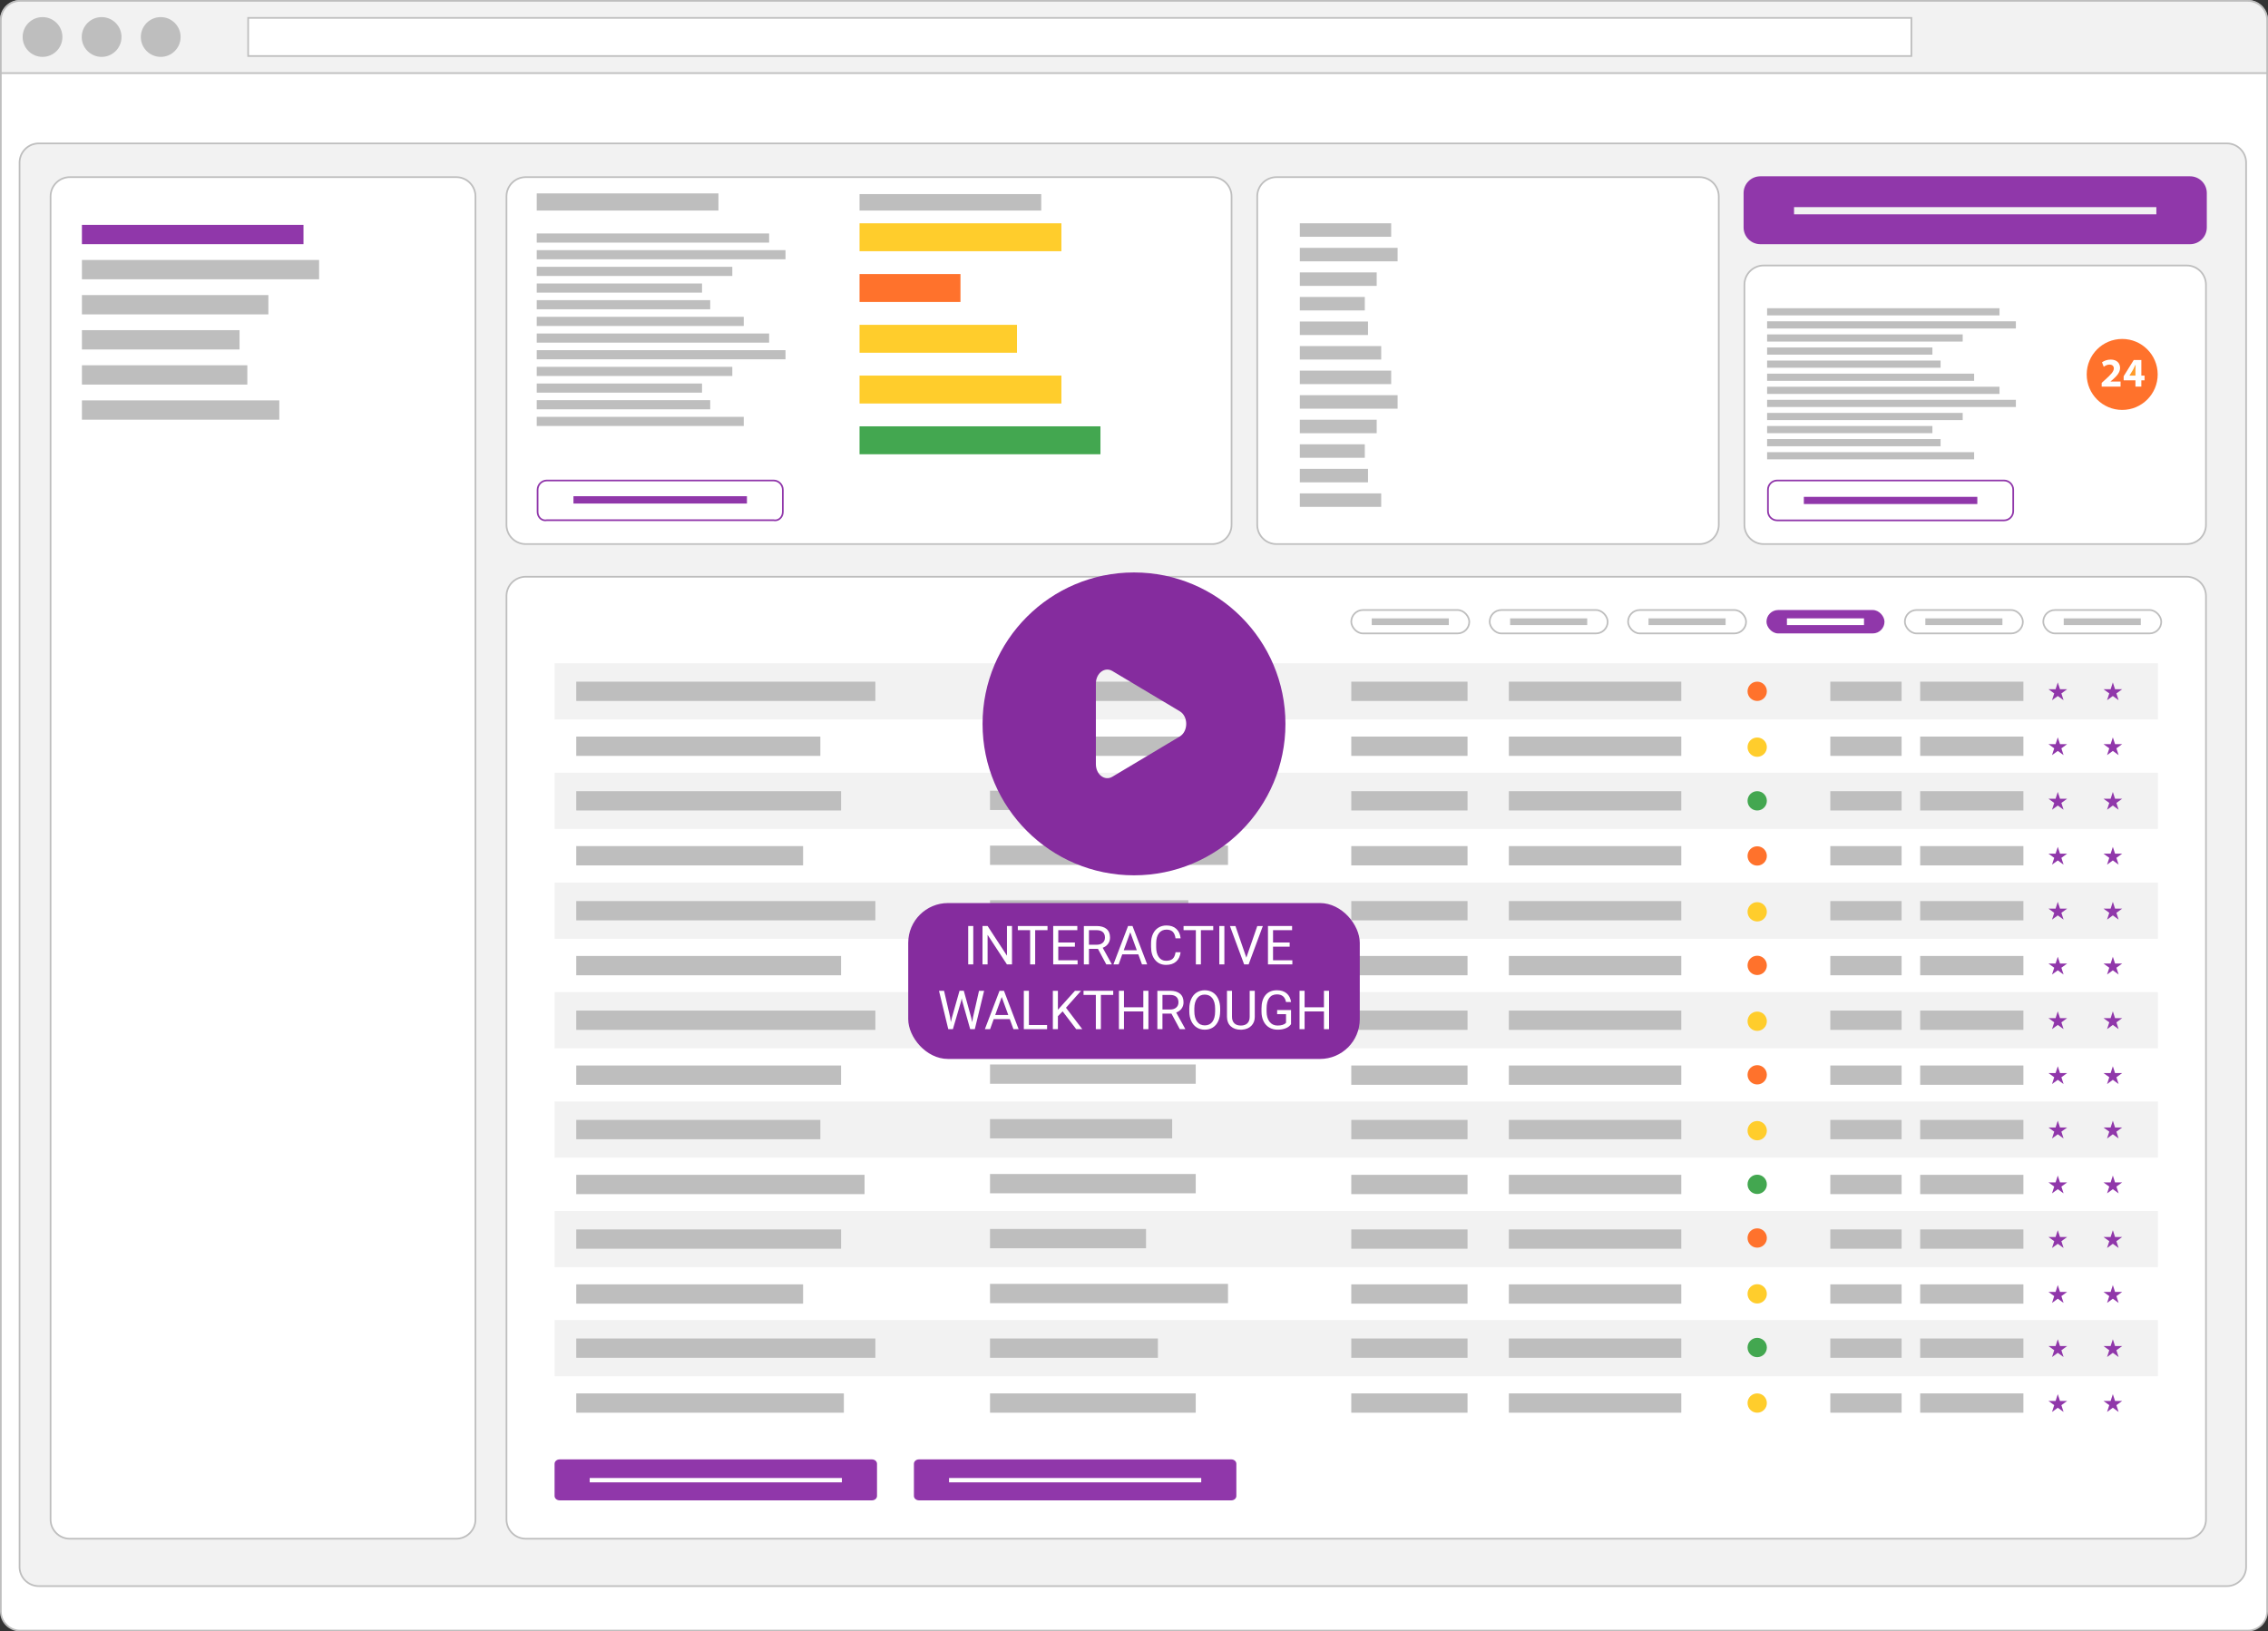 <?xml version="1.0" encoding="UTF-8"?>
<svg id="Layer_2" data-name="Layer 2" xmlns="http://www.w3.org/2000/svg" viewBox="0 0 1354.72 974.56">
  <rect x="0" y="0" width="1354.72" height="974.56" fill="#333333" stroke="none"/>
  <defs>
    <style>
      .cls-1 {
        fill: none;
        stroke: #bebebe;
        stroke-miterlimit: 10;
      }

      .cls-2 {
        fill: #ff9c2a;
      }

      .cls-3 {
        fill: #9037aa;
      }

      .cls-4 {
        fill: #fff;
      }

      .cls-5 {
        fill: #f2f2f2;
      }

      .cls-6 {
        fill: #43a750;
      }

      .cls-7 {
        fill: #ffcd2c;
      }

      .cls-8 {
        fill: #ff722c;
      }

      .cls-9 {
        fill: #bebebe;
      }

      .cls-10 {
        fill: #852c9e;
      }
    </style>
  </defs>
  <g id="Layer_2-2" data-name="Layer 2">
    <g id="Layer_1-2" data-name="Layer 1-2">
      <g>
        <g>
          <rect class="cls-4" x=".5" y=".5" width="1353.72" height="973.56" rx="11.5" ry="11.5"/>
          <path class="cls-9" d="M1342.72,1c6.07,0,11,4.93,11,11v950.56c0,6.07-4.93,11-11,11H12c-6.07,0-11-4.93-11-11V12C1,5.93,5.93,1,12,1h1330.72M1342.72,0H12C5.37,0,0,5.37,0,12v950.56c0,6.63,5.37,12,12,12h1330.72c6.63,0,12-5.37,12-12V12c0-6.63-5.37-12-12-12h0Z"/>
        </g>
        <g>
          <rect class="cls-5" x="11.68" y="85.67" width="1329.95" height="861.83" rx="11.5" ry="11.5"/>
          <path class="cls-9" d="M1330.14,86.17c6.06,0,11,4.93,11,11v838.83c0,6.06-4.93,11-11,11H23.18c-6.06,0-11-4.93-11-11V97.17c0-6.06,4.93-11,11-11h1306.96M1330.14,85.17H23.18c-6.62,0-12,5.37-12,12v838.83c0,6.62,5.37,12,12,12h1306.96c6.62,0,12-5.37,12-12V97.17c0-6.62-5.37-12-12-12h0Z"/>
        </g>
        <g>
          <rect class="cls-4" x="302.53" y="105.82" width="433.1" height="219.19" rx="11.5" ry="11.5"/>
          <path class="cls-9" d="M724.13,106.32c6.07,0,11,4.93,11,11v196.19c0,6.07-4.93,11-11,11h-410.1c-6.07,0-11-4.93-11-11V117.32c0-6.07,4.93-11,11-11h410.1M724.13,105.32h-410.1c-6.63,0-12,5.37-12,12v196.19c0,6.63,5.37,12,12,12h410.1c6.63,0,12-5.37,12-12V117.32c0-6.63-5.37-12-12-12h0Z"/>
        </g>
        <g>
          <rect class="cls-4" x="30.21" y="105.82" width="253.8" height="813.37" rx="11.5" ry="11.5"/>
          <path class="cls-9" d="M272.5,106.32c6.07,0,11,4.93,11,11v790.37c0,6.07-4.93,11-11,11H41.71c-6.07,0-11-4.93-11-11V117.32c0-6.07,4.93-11,11-11h230.8M272.5,105.32H41.71c-6.63,0-12,5.37-12,12v790.37c0,6.63,5.37,12,12,12h230.8c6.63,0,12-5.37,12-12V117.32c0-6.63-5.37-12-12-12h-.01Z"/>
        </g>
        <g>
          <rect class="cls-4" x="1041.99" y="158.59" width="275.68" height="166.42" rx="11.5" ry="11.5"/>
          <path class="cls-9" d="M1306.16,159.09c6.07,0,11,4.93,11,11v143.42c0,6.07-4.93,11-11,11h-252.68c-6.07,0-11-4.93-11-11v-143.42c0-6.07,4.93-11,11-11h252.68M1306.16,158.09h-252.68c-6.63,0-12,5.37-12,12v143.42c0,6.63,5.37,12,12,12h252.68c6.63,0,12-5.37,12-12v-143.42c0-6.63-5.37-12-12-12h0Z"/>
        </g>
        <g>
          <rect class="cls-4" x="302.53" y="344.53" width="1015.14" height="574.65" rx="11.5" ry="11.5"/>
          <path class="cls-9" d="M1306.16,345.03c6.07,0,11,4.93,11,11v551.65c0,6.07-4.93,11-11,11H314.03c-6.07,0-11-4.93-11-11V356.03c0-6.07,4.93-11,11-11h992.14M1306.16,344.03H314.03c-6.63,0-12,5.37-12,12v551.65c0,6.63,5.37,12,12,12h992.14c6.63,0,12-5.37,12-12V356.03c0-6.63-5.37-12-12-12h-.01Z"/>
        </g>
        <g>
          <rect class="cls-4" x="750.97" y="105.82" width="275.68" height="219.19" rx="11.5" ry="11.5"/>
          <path class="cls-9" d="M1015.15,106.32c6.07,0,11,4.93,11,11v196.19c0,6.07-4.93,11-11,11h-252.68c-6.07,0-11-4.93-11-11V117.32c0-6.07,4.93-11,11-11h252.68M1015.15,105.32h-252.68c-6.63,0-12,5.37-12,12v196.19c0,6.63,5.37,12,12,12h252.68c6.63,0,12-5.37,12-12V117.32c0-6.63-5.37-12-12-12h0Z"/>
        </g>
        <rect class="cls-3" x="48.93" y="134.33" width="132.35" height="11.53"/>
        <rect class="cls-9" x="48.93" y="155.3" width="141.67" height="11.53"/>
        <rect class="cls-9" x="48.93" y="176.27" width="111.38" height="11.53"/>
        <rect class="cls-9" x="48.93" y="197.24" width="94.14" height="11.53"/>
        <rect class="cls-9" x="48.93" y="218.21" width="98.8" height="11.53"/>
        <rect class="cls-9" x="48.93" y="239.18" width="117.9" height="11.53"/>
        <g>
          <path class="cls-5" d="M.5,43.68V12.02C.5,5.68,5.66.52,12,.52h1330.72c6.34,0,11.5,5.16,11.5,11.5v31.65H.5Z"/>
          <path class="cls-9" d="M1342.72,1.02c6.07,0,11,4.93,11,11v31.15H1V12.02C1,5.96,5.93,1.02,12,1.02h1330.72M1342.72.02H12C5.37.02,0,5.4,0,12.02v32.15h1354.72V12.02c0-6.63-5.37-12-12-12h0Z"/>
        </g>
        <circle class="cls-9" cx="25.4" cy="22.1" r="11.88"/>
        <circle class="cls-9" cx="60.7" cy="22.1" r="11.88"/>
        <circle class="cls-9" cx="96" cy="22.1" r="11.88"/>
        <g>
          <rect class="cls-4" x="148.23" y="10.69" width="993.49" height="22.77"/>
          <path class="cls-9" d="M1141.21,11.19v21.77H148.73V11.19h992.49M1142.21,10.19H147.73v23.77h994.49V10.19h-.01Z"/>
        </g>
        <rect class="cls-5" x="331.26" y="396.2" width="957.67" height="33.55"/>
        <rect class="cls-7" x="513.42" y="133.39" width="120.58" height="16.68"/>
        <rect class="cls-8" x="513.42" y="163.71" width="60.29" height="16.68"/>
        <rect class="cls-7" x="513.42" y="194.04" width="94.04" height="16.68"/>
        <rect class="cls-7" x="513.42" y="224.36" width="120.58" height="16.68"/>
        <rect class="cls-6" x="513.42" y="254.68" width="143.9" height="16.68"/>
        <rect class="cls-9" x="344.21" y="407.21" width="178.66" height="11.53"/>
        <rect class="cls-9" x="807.14" y="407.21" width="69.44" height="11.53"/>
        <rect class="cls-9" x="901.28" y="407.21" width="102.99" height="11.53"/>
        <polygon class="cls-3" points="1262.04 407.66 1263.36 411.72 1267.63 411.72 1264.17 414.23 1265.49 418.28 1262.04 415.78 1258.59 418.28 1259.91 414.23 1256.46 411.72 1260.72 411.72 1262.04 407.66"/>
        <polygon class="cls-3" points="1229.16 407.66 1230.48 411.72 1234.75 411.72 1231.3 414.23 1232.61 418.28 1229.16 415.78 1225.71 418.28 1227.03 414.23 1223.58 411.72 1227.84 411.72 1229.16 407.66"/>
        <rect class="cls-9" x="1093.28" y="407.21" width="42.58" height="11.53"/>
        <rect class="cls-9" x="1146.96" y="407.21" width="61.66" height="11.53"/>
        <rect class="cls-9" x="344.21" y="440.01" width="145.81" height="11.53"/>
        <rect class="cls-9" x="807.14" y="440.01" width="69.44" height="11.53"/>
        <rect class="cls-9" x="901.28" y="440.01" width="102.99" height="11.53"/>
        <polygon class="cls-3" points="1262.04 440.47 1263.36 444.52 1267.63 444.52 1264.17 447.03 1265.49 451.09 1262.04 448.58 1258.59 451.09 1259.91 447.03 1256.46 444.52 1260.72 444.52 1262.04 440.47"/>
        <polygon class="cls-3" points="1229.16 440.47 1230.48 444.52 1234.75 444.52 1231.3 447.03 1232.61 451.09 1229.16 448.58 1225.71 451.09 1227.03 447.03 1223.58 444.52 1227.84 444.52 1229.16 440.47"/>
        <rect class="cls-9" x="1093.28" y="440.01" width="42.58" height="11.53"/>
        <rect class="cls-9" x="1146.96" y="440.01" width="61.66" height="11.53"/>
        <rect class="cls-5" x="331.26" y="461.62" width="957.67" height="33.55"/>
        <rect class="cls-9" x="344.21" y="472.63" width="158.18" height="11.53"/>
        <rect class="cls-9" x="807.14" y="472.63" width="69.44" height="11.53"/>
        <rect class="cls-9" x="901.28" y="472.63" width="102.99" height="11.53"/>
        <polygon class="cls-3" points="1262.04 473.09 1263.36 477.14 1267.63 477.14 1264.17 479.65 1265.49 483.71 1262.04 481.2 1258.59 483.71 1259.91 479.65 1256.46 477.14 1260.72 477.14 1262.04 473.09"/>
        <polygon class="cls-3" points="1229.16 473.09 1230.48 477.14 1234.75 477.14 1231.3 479.65 1232.61 483.71 1229.16 481.2 1225.71 483.71 1227.03 479.65 1223.58 477.14 1227.84 477.14 1229.16 473.09"/>
        <rect class="cls-9" x="1093.28" y="472.63" width="42.58" height="11.53"/>
        <rect class="cls-9" x="1146.96" y="472.63" width="61.66" height="11.53"/>
        <rect class="cls-9" x="344.21" y="505.43" width="135.49" height="11.53"/>
        <rect class="cls-9" x="807.14" y="505.43" width="69.44" height="11.53"/>
        <rect class="cls-9" x="901.28" y="505.43" width="102.99" height="11.53"/>
        <polygon class="cls-3" points="1262.04 505.89 1263.36 509.95 1267.63 509.95 1264.17 512.45 1265.49 516.51 1262.04 514 1258.59 516.51 1259.91 512.45 1256.46 509.95 1260.72 509.95 1262.04 505.89"/>
        <polygon class="cls-3" points="1229.16 505.89 1230.48 509.95 1234.75 509.95 1231.3 512.45 1232.61 516.51 1229.16 514 1225.71 516.51 1227.03 512.45 1223.58 509.95 1227.84 509.95 1229.16 505.89"/>
        <rect class="cls-9" x="1093.28" y="505.43" width="42.58" height="11.53"/>
        <rect class="cls-9" x="1146.96" y="505.43" width="61.66" height="11.53"/>
        <rect class="cls-5" x="331.26" y="527.26" width="957.67" height="33.55"/>
        <rect class="cls-9" x="344.21" y="538.27" width="178.66" height="11.53"/>
        <rect class="cls-9" x="807.14" y="538.27" width="69.44" height="11.53"/>
        <rect class="cls-9" x="901.28" y="538.27" width="102.99" height="11.53"/>
        <polygon class="cls-3" points="1262.04 538.73 1263.36 542.78 1267.63 542.78 1264.17 545.29 1265.49 549.35 1262.04 546.84 1258.59 549.35 1259.91 545.29 1256.46 542.78 1260.72 542.78 1262.04 538.73"/>
        <polygon class="cls-3" points="1229.16 538.73 1230.48 542.78 1234.75 542.78 1231.3 545.29 1232.61 549.35 1229.16 546.84 1225.71 549.35 1227.03 545.29 1223.58 542.78 1227.84 542.78 1229.16 538.73"/>
        <rect class="cls-9" x="1093.28" y="538.27" width="42.58" height="11.53"/>
        <rect class="cls-9" x="1146.96" y="538.27" width="61.66" height="11.53"/>
        <rect class="cls-9" x="344.21" y="571.07" width="158.18" height="11.53"/>
        <rect class="cls-9" x="807.14" y="571.07" width="69.44" height="11.53"/>
        <rect class="cls-9" x="901.28" y="571.07" width="102.99" height="11.53"/>
        <polygon class="cls-3" points="1262.04 571.53 1263.36 575.59 1267.63 575.59 1264.17 578.09 1265.49 582.15 1262.04 579.64 1258.59 582.15 1259.91 578.09 1256.46 575.59 1260.72 575.59 1262.04 571.53"/>
        <polygon class="cls-3" points="1229.16 571.53 1230.48 575.59 1234.75 575.59 1231.3 578.09 1232.61 582.15 1229.16 579.64 1225.71 582.15 1227.03 578.09 1223.58 575.59 1227.84 575.59 1229.16 571.53"/>
        <rect class="cls-9" x="1093.28" y="571.07" width="42.58" height="11.53"/>
        <rect class="cls-9" x="1146.96" y="571.07" width="61.66" height="11.53"/>
        <rect class="cls-5" x="331.26" y="592.68" width="957.67" height="33.55"/>
        <rect class="cls-9" x="344.21" y="603.69" width="178.66" height="11.53"/>
        <rect class="cls-9" x="807.14" y="603.69" width="69.44" height="11.53"/>
        <rect class="cls-9" x="901.28" y="603.69" width="102.99" height="11.53"/>
        <polygon class="cls-3" points="1262.04 604.15 1263.36 608.21 1267.63 608.21 1264.17 610.72 1265.49 614.77 1262.04 612.26 1258.59 614.77 1259.91 610.72 1256.46 608.21 1260.72 608.21 1262.04 604.15"/>
        <polygon class="cls-3" points="1229.16 604.15 1230.48 608.21 1234.75 608.21 1231.3 610.72 1232.61 614.77 1229.16 612.26 1225.71 614.77 1227.03 610.72 1223.58 608.21 1227.84 608.21 1229.16 604.15"/>
        <rect class="cls-9" x="1093.28" y="603.69" width="42.58" height="11.53"/>
        <rect class="cls-9" x="1146.96" y="603.69" width="61.66" height="11.53"/>
        <rect class="cls-9" x="344.21" y="636.5" width="158.18" height="11.53"/>
        <rect class="cls-9" x="807.14" y="636.5" width="69.44" height="11.53"/>
        <rect class="cls-9" x="901.28" y="636.5" width="102.99" height="11.53"/>
        <polygon class="cls-3" points="1262.04 636.95 1263.36 641.01 1267.63 641.01 1264.17 643.52 1265.49 647.58 1262.04 645.07 1258.59 647.58 1259.91 643.52 1256.46 641.01 1260.72 641.01 1262.04 636.95"/>
        <polygon class="cls-3" points="1229.16 636.95 1230.48 641.01 1234.75 641.01 1231.3 643.52 1232.61 647.58 1229.16 645.07 1225.71 647.58 1227.03 643.52 1223.58 641.01 1227.84 641.01 1229.16 636.95"/>
        <rect class="cls-9" x="1093.28" y="636.5" width="42.58" height="11.53"/>
        <rect class="cls-9" x="1146.96" y="636.5" width="61.66" height="11.53"/>
        <rect class="cls-5" x="331.26" y="658" width="957.67" height="33.55"/>
        <rect class="cls-9" x="344.21" y="669.01" width="145.81" height="11.53"/>
        <rect class="cls-9" x="807.14" y="669.01" width="69.44" height="11.53"/>
        <rect class="cls-9" x="901.28" y="669.01" width="102.99" height="11.53"/>
        <polygon class="cls-3" points="1262.04 669.47 1263.36 673.52 1267.63 673.52 1264.17 676.03 1265.49 680.09 1262.04 677.58 1258.59 680.09 1259.91 676.03 1256.46 673.52 1260.72 673.52 1262.04 669.47"/>
        <polygon class="cls-3" points="1229.16 669.47 1230.48 673.52 1234.75 673.52 1231.3 676.03 1232.61 680.09 1229.16 677.58 1225.71 680.09 1227.03 676.03 1223.58 673.52 1227.84 673.52 1229.16 669.47"/>
        <rect class="cls-9" x="1093.28" y="669.01" width="42.58" height="11.53"/>
        <rect class="cls-9" x="1146.96" y="669.01" width="61.66" height="11.53"/>
        <rect class="cls-9" x="344.21" y="701.81" width="172.21" height="11.53"/>
        <rect class="cls-9" x="807.14" y="701.81" width="69.44" height="11.53"/>
        <rect class="cls-9" x="901.28" y="701.81" width="102.99" height="11.53"/>
        <polygon class="cls-3" points="1262.04 702.27 1263.36 706.33 1267.63 706.33 1264.17 708.83 1265.49 712.89 1262.04 710.38 1258.59 712.89 1259.91 708.83 1256.46 706.33 1260.72 706.33 1262.04 702.27"/>
        <polygon class="cls-3" points="1229.16 702.27 1230.48 706.33 1234.75 706.33 1231.3 708.83 1232.61 712.89 1229.16 710.38 1225.71 712.89 1227.03 708.83 1223.58 706.33 1227.84 706.33 1229.16 702.27"/>
        <rect class="cls-9" x="1093.28" y="701.81" width="42.58" height="11.53"/>
        <rect class="cls-9" x="1146.96" y="701.81" width="61.66" height="11.53"/>
        <rect class="cls-5" x="331.26" y="723.42" width="957.67" height="33.55"/>
        <rect class="cls-9" x="344.21" y="734.43" width="158.18" height="11.53"/>
        <rect class="cls-9" x="807.14" y="734.43" width="69.44" height="11.53"/>
        <rect class="cls-9" x="901.28" y="734.43" width="102.99" height="11.53"/>
        <polygon class="cls-3" points="1262.04 734.89 1263.36 738.95 1267.63 738.95 1264.17 741.46 1265.49 745.51 1262.04 743.01 1258.59 745.51 1259.91 741.46 1256.46 738.95 1260.72 738.95 1262.04 734.89"/>
        <polygon class="cls-3" points="1229.16 734.89 1230.48 738.95 1234.75 738.95 1231.3 741.46 1232.61 745.51 1229.16 743.01 1225.71 745.51 1227.03 741.46 1223.58 738.95 1227.84 738.95 1229.16 734.89"/>
        <rect class="cls-9" x="1093.28" y="734.43" width="42.58" height="11.53"/>
        <rect class="cls-9" x="1146.96" y="734.43" width="61.66" height="11.53"/>
        <rect class="cls-9" x="344.21" y="767.24" width="135.49" height="11.53"/>
        <rect class="cls-9" x="807.14" y="767.24" width="69.44" height="11.53"/>
        <rect class="cls-9" x="901.28" y="767.24" width="102.99" height="11.53"/>
        <polygon class="cls-3" points="1262.04 767.69 1263.36 771.75 1267.63 771.75 1264.17 774.26 1265.49 778.32 1262.04 775.81 1258.59 778.32 1259.91 774.26 1256.46 771.75 1260.72 771.75 1262.04 767.69"/>
        <polygon class="cls-3" points="1229.16 767.69 1230.48 771.75 1234.75 771.75 1231.3 774.26 1232.61 778.32 1229.16 775.81 1225.71 778.32 1227.03 774.26 1223.58 771.75 1227.84 771.75 1229.16 767.69"/>
        <rect class="cls-9" x="1093.28" y="767.24" width="42.58" height="11.53"/>
        <rect class="cls-9" x="1146.96" y="767.24" width="61.66" height="11.53"/>
        <rect class="cls-5" x="331.26" y="788.57" width="957.67" height="33.55"/>
        <rect class="cls-9" x="344.21" y="799.58" width="178.66" height="11.53"/>
        <rect class="cls-9" x="807.14" y="799.58" width="69.44" height="11.53"/>
        <rect class="cls-9" x="901.28" y="799.58" width="102.99" height="11.53"/>
        <polygon class="cls-3" points="1262.04 800.03 1263.36 804.09 1267.63 804.09 1264.17 806.6 1265.49 810.65 1262.04 808.15 1258.59 810.65 1259.91 806.6 1256.46 804.09 1260.72 804.09 1262.04 800.03"/>
        <polygon class="cls-3" points="1229.16 800.03 1230.48 804.09 1234.75 804.09 1231.3 806.6 1232.61 810.65 1229.16 808.15 1225.71 810.65 1227.03 806.6 1223.58 804.09 1227.84 804.09 1229.16 800.03"/>
        <rect class="cls-9" x="1093.28" y="799.58" width="42.58" height="11.53"/>
        <rect class="cls-9" x="1146.96" y="799.58" width="61.66" height="11.53"/>
        <rect class="cls-9" x="344.21" y="832.38" width="159.84" height="11.53"/>
        <rect class="cls-9" x="807.14" y="832.38" width="69.44" height="11.53"/>
        <rect class="cls-9" x="901.28" y="832.38" width="102.99" height="11.53"/>
        <polygon class="cls-3" points="1262.04 832.83 1263.36 836.89 1267.63 836.89 1264.17 839.4 1265.49 843.46 1262.04 840.95 1258.59 843.46 1259.91 839.4 1256.46 836.89 1260.72 836.89 1262.04 832.83"/>
        <polygon class="cls-3" points="1229.16 832.83 1230.48 836.89 1234.75 836.89 1231.3 839.4 1232.61 843.46 1229.16 840.95 1225.71 843.46 1227.03 839.4 1223.58 836.89 1227.84 836.89 1229.16 832.83"/>
        <rect class="cls-9" x="1093.28" y="832.38" width="42.58" height="11.53"/>
        <rect class="cls-9" x="1146.96" y="832.38" width="61.66" height="11.53"/>
        <rect class="cls-9" x="591.36" y="832.38" width="122.88" height="11.53"/>
        <rect class="cls-9" x="591.36" y="799.58" width="100.28" height="11.53"/>
        <rect class="cls-9" x="591.36" y="766.95" width="142.15" height="11.53"/>
        <rect class="cls-9" x="591.36" y="734.15" width="93.19" height="11.53"/>
        <rect class="cls-9" x="591.36" y="701.32" width="122.88" height="11.53"/>
        <rect class="cls-9" x="591.36" y="668.51" width="108.8" height="11.53"/>
        <rect class="cls-9" x="591.36" y="635.89" width="122.88" height="11.53"/>
        <rect class="cls-9" x="591.36" y="603.09" width="108.8" height="11.53"/>
        <rect class="cls-9" x="591.36" y="570.57" width="100.28" height="11.53"/>
        <rect class="cls-9" x="591.36" y="537.77" width="118.45" height="11.53"/>
        <rect class="cls-9" x="591.36" y="505.15" width="142.15" height="11.53"/>
        <rect class="cls-9" x="591.36" y="472.35" width="93.19" height="11.53"/>
        <rect class="cls-9" x="591.36" y="440.01" width="122.88" height="11.53"/>
        <rect class="cls-9" x="591.36" y="407.21" width="109.93" height="11.53"/>
        <circle class="cls-8" cx="1049.61" cy="412.97" r="5.77"/>
        <circle class="cls-7" cx="1049.61" cy="446.34" r="5.77"/>
        <circle class="cls-6" cx="1049.61" cy="478.4" r="5.77"/>
        <circle class="cls-8" cx="1049.61" cy="511.32" r="5.77"/>
        <circle class="cls-7" cx="1049.61" cy="544.69" r="5.77"/>
        <circle class="cls-8" cx="1049.61" cy="576.69" r="5.77"/>
        <circle class="cls-7" cx="1049.61" cy="610.06" r="5.77"/>
        <circle class="cls-8" cx="1049.61" cy="642.06" r="5.77"/>
        <circle class="cls-7" cx="1049.61" cy="675.43" r="5.77"/>
        <circle class="cls-6" cx="1049.61" cy="707.49" r="5.77"/>
        <circle class="cls-8" cx="1049.61" cy="739.55" r="5.77"/>
        <circle class="cls-7" cx="1049.61" cy="772.91" r="5.77"/>
        <circle class="cls-6" cx="1049.61" cy="804.97" r="5.77"/>
        <circle class="cls-7" cx="1049.61" cy="838.15" r="5.77"/>
        <g>
          <path class="cls-2" d="M1274.1,220.87l-2.13,3.47v.05h3.57v-3.52c0-.95.05-1.93.12-2.96h-.1c-.51,1.03-.93,1.96-1.47,2.96h.01Z"/>
          <path class="cls-8" d="M1267.63,202.48c-11.71,0-21.2,9.49-21.2,21.2s9.49,21.2,21.2,21.2,21.2-9.49,21.2-21.2-9.49-21.2-21.2-21.2ZM1266.66,230.97h-11.28v-2.25l2.05-1.86c3.47-3.11,5.16-4.89,5.21-6.75,0-1.3-.78-2.32-2.62-2.32-1.37,0-2.57.69-3.4,1.32l-1.05-2.67c1.2-.9,3.06-1.64,5.21-1.64,3.6,0,5.58,2.1,5.58,4.99,0,2.67-1.93,4.79-4.23,6.85l-1.47,1.22v.05h5.99v3.06h.01ZM1280.97,227.18h-1.91v3.79h-3.52v-3.79h-7.04v-2.42l6.02-9.69h4.55v9.32h1.91v2.79h-.01Z"/>
        </g>
        <rect class="cls-9" x="1055.53" y="184.12" width="138.81" height="4.29"/>
        <rect class="cls-9" x="1055.53" y="191.94" width="148.59" height="4.29"/>
        <rect class="cls-9" x="1055.53" y="199.76" width="116.82" height="4.29"/>
        <rect class="cls-9" x="1055.53" y="207.57" width="98.73" height="4.29"/>
        <rect class="cls-9" x="1055.53" y="215.39" width="103.62" height="4.29"/>
        <rect class="cls-9" x="1055.53" y="223.21" width="123.66" height="4.29"/>
        <rect class="cls-9" x="1055.53" y="231.02" width="138.81" height="4.29"/>
        <rect class="cls-9" x="1055.53" y="238.84" width="148.59" height="4.29"/>
        <rect class="cls-9" x="1055.53" y="246.66" width="116.82" height="4.29"/>
        <rect class="cls-9" x="1055.53" y="254.48" width="98.73" height="4.29"/>
        <rect class="cls-9" x="1055.53" y="262.29" width="103.62" height="4.29"/>
        <rect class="cls-9" x="1055.53" y="270.11" width="123.66" height="4.29"/>
        <rect class="cls-9" x="776.41" y="133.39" width="54.57" height="8.05"/>
        <rect class="cls-9" x="776.41" y="148.06" width="58.41" height="8.05"/>
        <rect class="cls-9" x="776.41" y="162.73" width="45.92" height="8.05"/>
        <rect class="cls-9" x="776.41" y="177.4" width="38.81" height="8.05"/>
        <rect class="cls-9" x="776.41" y="192.07" width="40.73" height="8.05"/>
        <rect class="cls-9" x="776.41" y="206.73" width="48.61" height="8.05"/>
        <rect class="cls-9" x="776.41" y="221.4" width="54.57" height="8.05"/>
        <rect class="cls-9" x="776.41" y="236.07" width="58.41" height="8.05"/>
        <rect class="cls-9" x="776.41" y="250.74" width="45.92" height="8.05"/>
        <rect class="cls-9" x="776.41" y="265.41" width="38.81" height="8.05"/>
        <rect class="cls-9" x="776.41" y="280.08" width="40.73" height="8.05"/>
        <rect class="cls-9" x="776.41" y="294.74" width="48.61" height="8.05"/>
        <rect class="cls-9" x="320.6" y="139.47" width="138.81" height="5.46"/>
        <rect class="cls-9" x="320.6" y="149.43" width="148.59" height="5.46"/>
        <rect class="cls-9" x="320.6" y="159.39" width="116.82" height="5.46"/>
        <rect class="cls-9" x="320.6" y="169.35" width="98.73" height="5.46"/>
        <rect class="cls-9" x="320.6" y="179.3" width="103.62" height="5.46"/>
        <rect class="cls-9" x="320.6" y="189.26" width="123.66" height="5.46"/>
        <rect class="cls-9" x="320.6" y="199.22" width="138.81" height="5.46"/>
        <rect class="cls-9" x="320.6" y="209.18" width="148.59" height="5.46"/>
        <rect class="cls-9" x="320.6" y="219.14" width="116.82" height="5.46"/>
        <rect class="cls-9" x="320.6" y="229.1" width="98.73" height="5.46"/>
        <rect class="cls-9" x="320.6" y="239.05" width="103.62" height="5.46"/>
        <rect class="cls-9" x="320.6" y="249.01" width="123.66" height="5.46"/>
        <rect class="cls-9" x="513.42" y="115.96" width="108.54" height="9.82"/>
        <rect class="cls-9" x="320.6" y="115.53" width="108.54" height="10.25"/>
        <g>
          <path class="cls-3" d="M1197.03,287.54c2.76,0,5,2.24,5,5v12.82c0,2.76-2.24,5-5,5h-135.5c-2.76,0-5-2.24-5-5v-12.82c0-2.76,2.24-5,5-5h135.5M1197.03,286.54h-135.5c-3.31,0-6,2.69-6,6v12.82c0,3.31,2.69,6,6,6h135.5c3.31,0,6-2.69,6-6v-12.82c0-3.31-2.69-6-6-6h0Z"/>
          <rect class="cls-3" x="1077.47" y="296.8" width="103.62" height="4.29"/>
        </g>
        <g>
          <path class="cls-3" d="M462.1,287.54c2.76,0,5,2.3,5,5.12v13.08c0,2.58-1.8,4.61-4.09,4.61-.24,0-.49-.02-.73-.07l-.09-.02h-135.67l-.09.02c-.24.04-.49.07-.73.07-2.29,0-4.09-2.02-4.09-4.61v-13.08c0-2.83,2.24-5.12,5-5.12h135.5M462.1,286.54h-135.5c-3.31,0-6,2.74-6,6.12v13.08c0,3.07,2.21,5.61,5.09,5.61.3,0,.6-.03.91-.08h135.5c.31.06.61.08.91.08,2.88,0,5.09-2.54,5.09-5.61v-13.08c0-3.38-2.69-6.12-6-6.12h0Z"/>
          <rect class="cls-3" x="342.54" y="296.42" width="103.62" height="4.38"/>
        </g>
        <path class="cls-3" d="M1308.17,105.32h-256.69c-5.52,0-10,4.47-10,10v20.55c0,5.52,4.48,10,10,10h256.69c5.52,0,10-4.47,10-10v-20.55c0-5.52-4.48-10-10-10h0ZM1288.03,128.02h-216.41v-4.29h216.41v4.29Z"/>
        <g>
          <rect class="cls-9" x="819.37" y="369.39" width="46.04" height="4.02"/>
          <rect class="cls-1" x="807.14" y="364.41" width="70.49" height="13.98" rx="6.99" ry="6.99"/>
        </g>
        <g>
          <rect class="cls-9" x="902.03" y="369.39" width="46.04" height="4.02"/>
          <rect class="cls-1" x="889.81" y="364.41" width="70.49" height="13.98" rx="6.99" ry="6.99"/>
        </g>
        <g>
          <rect class="cls-9" x="984.7" y="369.39" width="46.04" height="4.02"/>
          <rect class="cls-1" x="972.48" y="364.41" width="70.49" height="13.98" rx="6.99" ry="6.99"/>
        </g>
        <g>
          <rect class="cls-3" x="1055.15" y="364.41" width="70.49" height="13.98" rx="6.99" ry="6.99"/>
          <rect class="cls-4" x="1067.37" y="369.39" width="46.04" height="4.02"/>
        </g>
        <g>
          <rect class="cls-9" x="1150.04" y="369.39" width="46.04" height="4.02"/>
          <rect class="cls-1" x="1137.81" y="364.41" width="70.49" height="13.98" rx="6.99" ry="6.99"/>
        </g>
        <g>
          <rect class="cls-9" x="1232.7" y="369.39" width="46.04" height="4.02"/>
          <rect class="cls-1" x="1220.48" y="364.41" width="70.49" height="13.98" rx="6.99" ry="6.99"/>
        </g>
        <path class="cls-3" d="M735.48,871.8h-186.56c-1.67,0-3.02,1.17-3.02,2.62v19.23c0,1.44,1.35,2.62,3.02,2.62h186.56c1.67,0,3.02-1.17,3.02-2.62v-19.23c0-1.44-1.35-2.62-3.02-2.62ZM717.52,885.5h-150.64v-2.59h150.64v2.59Z"/>
        <path class="cls-3" d="M520.84,871.8h-186.56c-1.67,0-3.02,1.17-3.02,2.62v19.23c0,1.44,1.35,2.62,3.02,2.62h186.56c1.67,0,3.02-1.17,3.02-2.62v-19.23c0-1.44-1.35-2.62-3.02-2.62ZM502.88,885.5h-150.64v-2.59h150.64v2.59Z"/>
      </g>
    </g>
    <g id="Layer_1-2-2" data-name="Layer 1-2">
      <path class="cls-10" d="M677.36,341.97c-49.96,0-90.46,40.49-90.46,90.46s40.49,90.46,90.46,90.46,90.46-40.49,90.46-90.46-40.5-90.46-90.46-90.46ZM704.71,439.95l-40.29,24.06c-4.54,2.71-9.83-1.33-9.83-7.52v-48.13c0-6.19,5.29-10.23,9.83-7.52l40.29,24.06c5.12,3.05,5.12,11.98,0,15.04h0Z"/>
      <rect class="cls-10" x="542.5" y="539.46" width="269.72" height="93.13" rx="23.77" ry="23.77"/>
      <g>
        <path class="cls-4" d="M581.35,576.1h-3.02v-22.93h3.02v22.93Z"/>
        <path class="cls-4" d="M604.49,576.1h-3.04l-11.54-17.66v17.66h-3.04v-22.93h3.04l11.57,17.74v-17.74h3.01s0,22.93,0,22.93Z"/>
        <path class="cls-4" d="M625.7,555.65h-7.37v20.46h-3.01v-20.46h-7.35v-2.47h17.73v2.47Z"/>
        <path class="cls-4" d="M642.06,565.5h-9.93v8.13h11.54v2.47h-14.57v-22.93h14.41v2.47h-11.38v7.38h9.93v2.47h0Z"/>
        <path class="cls-4" d="M655.84,566.83h-5.39v9.28h-3.04v-22.93h7.59c2.58,0,4.57.59,5.96,1.76,1.39,1.17,2.08,2.89,2.08,5.13,0,1.43-.39,2.67-1.16,3.73-.77,1.06-1.84,1.85-3.22,2.38l5.39,9.73v.19h-3.24l-4.98-9.28h0ZM650.45,564.36h4.64c1.5,0,2.7-.39,3.59-1.17s1.33-1.82,1.33-3.13c0-1.42-.42-2.51-1.27-3.26s-2.06-1.14-3.66-1.15h-4.63v8.71h0Z"/>
        <path class="cls-4" d="M679.94,570.1h-9.6l-2.16,6h-3.12l8.75-22.93h2.65l8.77,22.93h-3.1l-2.19-6h0ZM671.25,567.63h7.79l-3.91-10.72-3.89,10.72h0Z"/>
        <path class="cls-4" d="M705.19,568.82c-.28,2.43-1.18,4.29-2.68,5.61-1.51,1.32-3.51,1.97-6,1.97-2.71,0-4.88-.97-6.51-2.91-1.63-1.94-2.45-4.54-2.45-7.8v-2.2c0-2.13.38-4.01,1.14-5.62.76-1.62,1.84-2.86,3.24-3.72,1.39-.87,3.01-1.3,4.85-1.3,2.43,0,4.39.68,5.86,2.04,1.47,1.36,2.32,3.24,2.57,5.65h-3.04c-.26-1.83-.83-3.16-1.71-3.98s-2.1-1.23-3.67-1.23c-1.93,0-3.45.71-4.54,2.14s-1.65,3.46-1.65,6.1v2.22c0,2.49.52,4.47,1.56,5.94s2.49,2.21,4.37,2.21c1.68,0,2.97-.38,3.87-1.14.9-.76,1.49-2.08,1.79-3.98h3.04-.03Z"/>
        <path class="cls-4" d="M724.69,555.65h-7.37v20.46h-3.01v-20.46h-7.35v-2.47h17.73v2.47Z"/>
        <path class="cls-4" d="M731.34,576.1h-3.02v-22.93h3.02v22.93Z"/>
        <path class="cls-4" d="M744.46,572.09l6.55-18.91h3.31l-8.5,22.93h-2.67l-8.49-22.93h3.29l6.52,18.91h0Z"/>
        <path class="cls-4" d="M770.34,565.5h-9.93v8.13h11.54v2.47h-14.57v-22.93h14.41v2.47h-11.38v7.38h9.93v2.47h0Z"/>
        <path class="cls-4" d="M567.52,607.57l.44,3.02.65-2.73,4.53-16h2.55l4.42,16,.63,2.77.49-3.08,3.56-15.68h3.04l-5.56,22.93h-2.75l-4.72-16.71-.36-1.75-.36,1.75-4.9,16.71h-2.75l-5.55-22.93h3.02l3.62,15.7h0Z"/>
        <path class="cls-4" d="M603.16,608.8h-9.6l-2.16,6h-3.12l8.75-22.93h2.65l8.77,22.93h-3.1l-2.19-6h0ZM594.47,606.32h7.79l-3.91-10.72-3.89,10.72h0Z"/>
        <path class="cls-4" d="M614.58,612.33h10.87v2.47h-13.9v-22.93h3.04v20.46h0Z"/>
        <path class="cls-4" d="M634.72,604.14l-2.81,2.91v7.75h-3.02v-22.93h3.02v11.34l10.19-11.34h3.65l-9.02,10.12,9.73,12.8h-3.62l-8.13-10.66h0Z"/>
        <path class="cls-4" d="M664.95,594.34h-7.37v20.46h-3.01v-20.46h-7.35v-2.47h17.73v2.47Z"/>
        <path class="cls-4" d="M685.97,614.8h-3.04v-10.6h-11.56v10.6h-3.02v-22.93h3.02v9.86h11.56v-9.86h3.04v22.93Z"/>
        <path class="cls-4" d="M699.74,605.52h-5.39v9.28h-3.04v-22.93h7.59c2.58,0,4.57.59,5.96,1.76,1.39,1.17,2.08,2.89,2.08,5.13,0,1.43-.39,2.67-1.16,3.73-.77,1.06-1.84,1.85-3.22,2.38l5.39,9.73v.19h-3.24l-4.98-9.28h0ZM694.36,603.05h4.64c1.5,0,2.7-.39,3.59-1.17s1.33-1.82,1.33-3.13c0-1.42-.42-2.51-1.27-3.26s-2.06-1.14-3.66-1.15h-4.63v8.71h0Z"/>
        <path class="cls-4" d="M728.83,604.07c0,2.24-.38,4.2-1.14,5.88-.76,1.68-1.83,2.95-3.21,3.83-1.38.88-3,1.33-4.85,1.33s-3.4-.44-4.8-1.33-2.48-2.15-3.25-3.8c-.77-1.64-1.17-3.55-1.19-5.71v-1.65c0-2.2.39-4.15,1.15-5.84.77-1.69,1.85-2.98,3.25-3.88s3-1.35,4.81-1.35,3.45.44,4.86,1.33c1.4.89,2.48,2.17,3.24,3.85.76,1.68,1.14,3.64,1.14,5.88v1.45h0ZM725.82,602.59c0-2.72-.55-4.8-1.64-6.26s-2.62-2.18-4.58-2.18-3.41.73-4.51,2.18c-1.09,1.45-1.66,3.47-1.69,6.06v1.68c0,2.64.55,4.71,1.66,6.21,1.11,1.51,2.63,2.26,4.58,2.26s3.46-.71,4.53-2.14c1.07-1.42,1.63-3.46,1.65-6.11v-1.7Z"/>
        <path class="cls-4" d="M749.5,591.87v15.59c0,2.16-.69,3.93-2.04,5.31-1.35,1.38-3.18,2.15-5.49,2.32l-.8.03c-2.51,0-4.51-.68-6-2.03-1.49-1.36-2.24-3.21-2.27-5.59v-15.62h2.99v15.52c0,1.66.46,2.94,1.37,3.86.91.92,2.22,1.38,3.91,1.38s3.02-.46,3.93-1.37c.91-.91,1.36-2.2,1.36-3.85v-15.54h3.04,0Z"/>
        <path class="cls-4" d="M771.19,611.79c-.78,1.11-1.86,1.95-3.25,2.49-1.39.55-3.01.82-4.86.82s-3.53-.44-4.98-1.31c-1.45-.87-2.57-2.12-3.36-3.74-.79-1.62-1.2-3.49-1.22-5.62v-2c0-3.45.81-6.13,2.42-8.03,1.61-1.9,3.88-2.85,6.79-2.85,2.4,0,4.32.61,5.78,1.84s2.35,2.96,2.67,5.2h-3.02c-.57-3.05-2.37-4.57-5.41-4.57-2.03,0-3.56.71-4.61,2.14-1.04,1.42-1.57,3.48-1.58,6.19v1.87c0,2.57.59,4.62,1.76,6.14,1.17,1.52,2.77,2.28,4.77,2.28,1.14,0,2.13-.12,2.97-.38.85-.26,1.55-.68,2.11-1.28v-5.14h-5.31v-2.47h8.31v8.41h0Z"/>
        <path class="cls-4" d="M793.86,614.8h-3.04v-10.6h-11.56v10.6h-3.02v-22.93h3.02v9.86h11.56v-9.86h3.04v22.93Z"/>
      </g>
    </g>
  </g>
</svg>